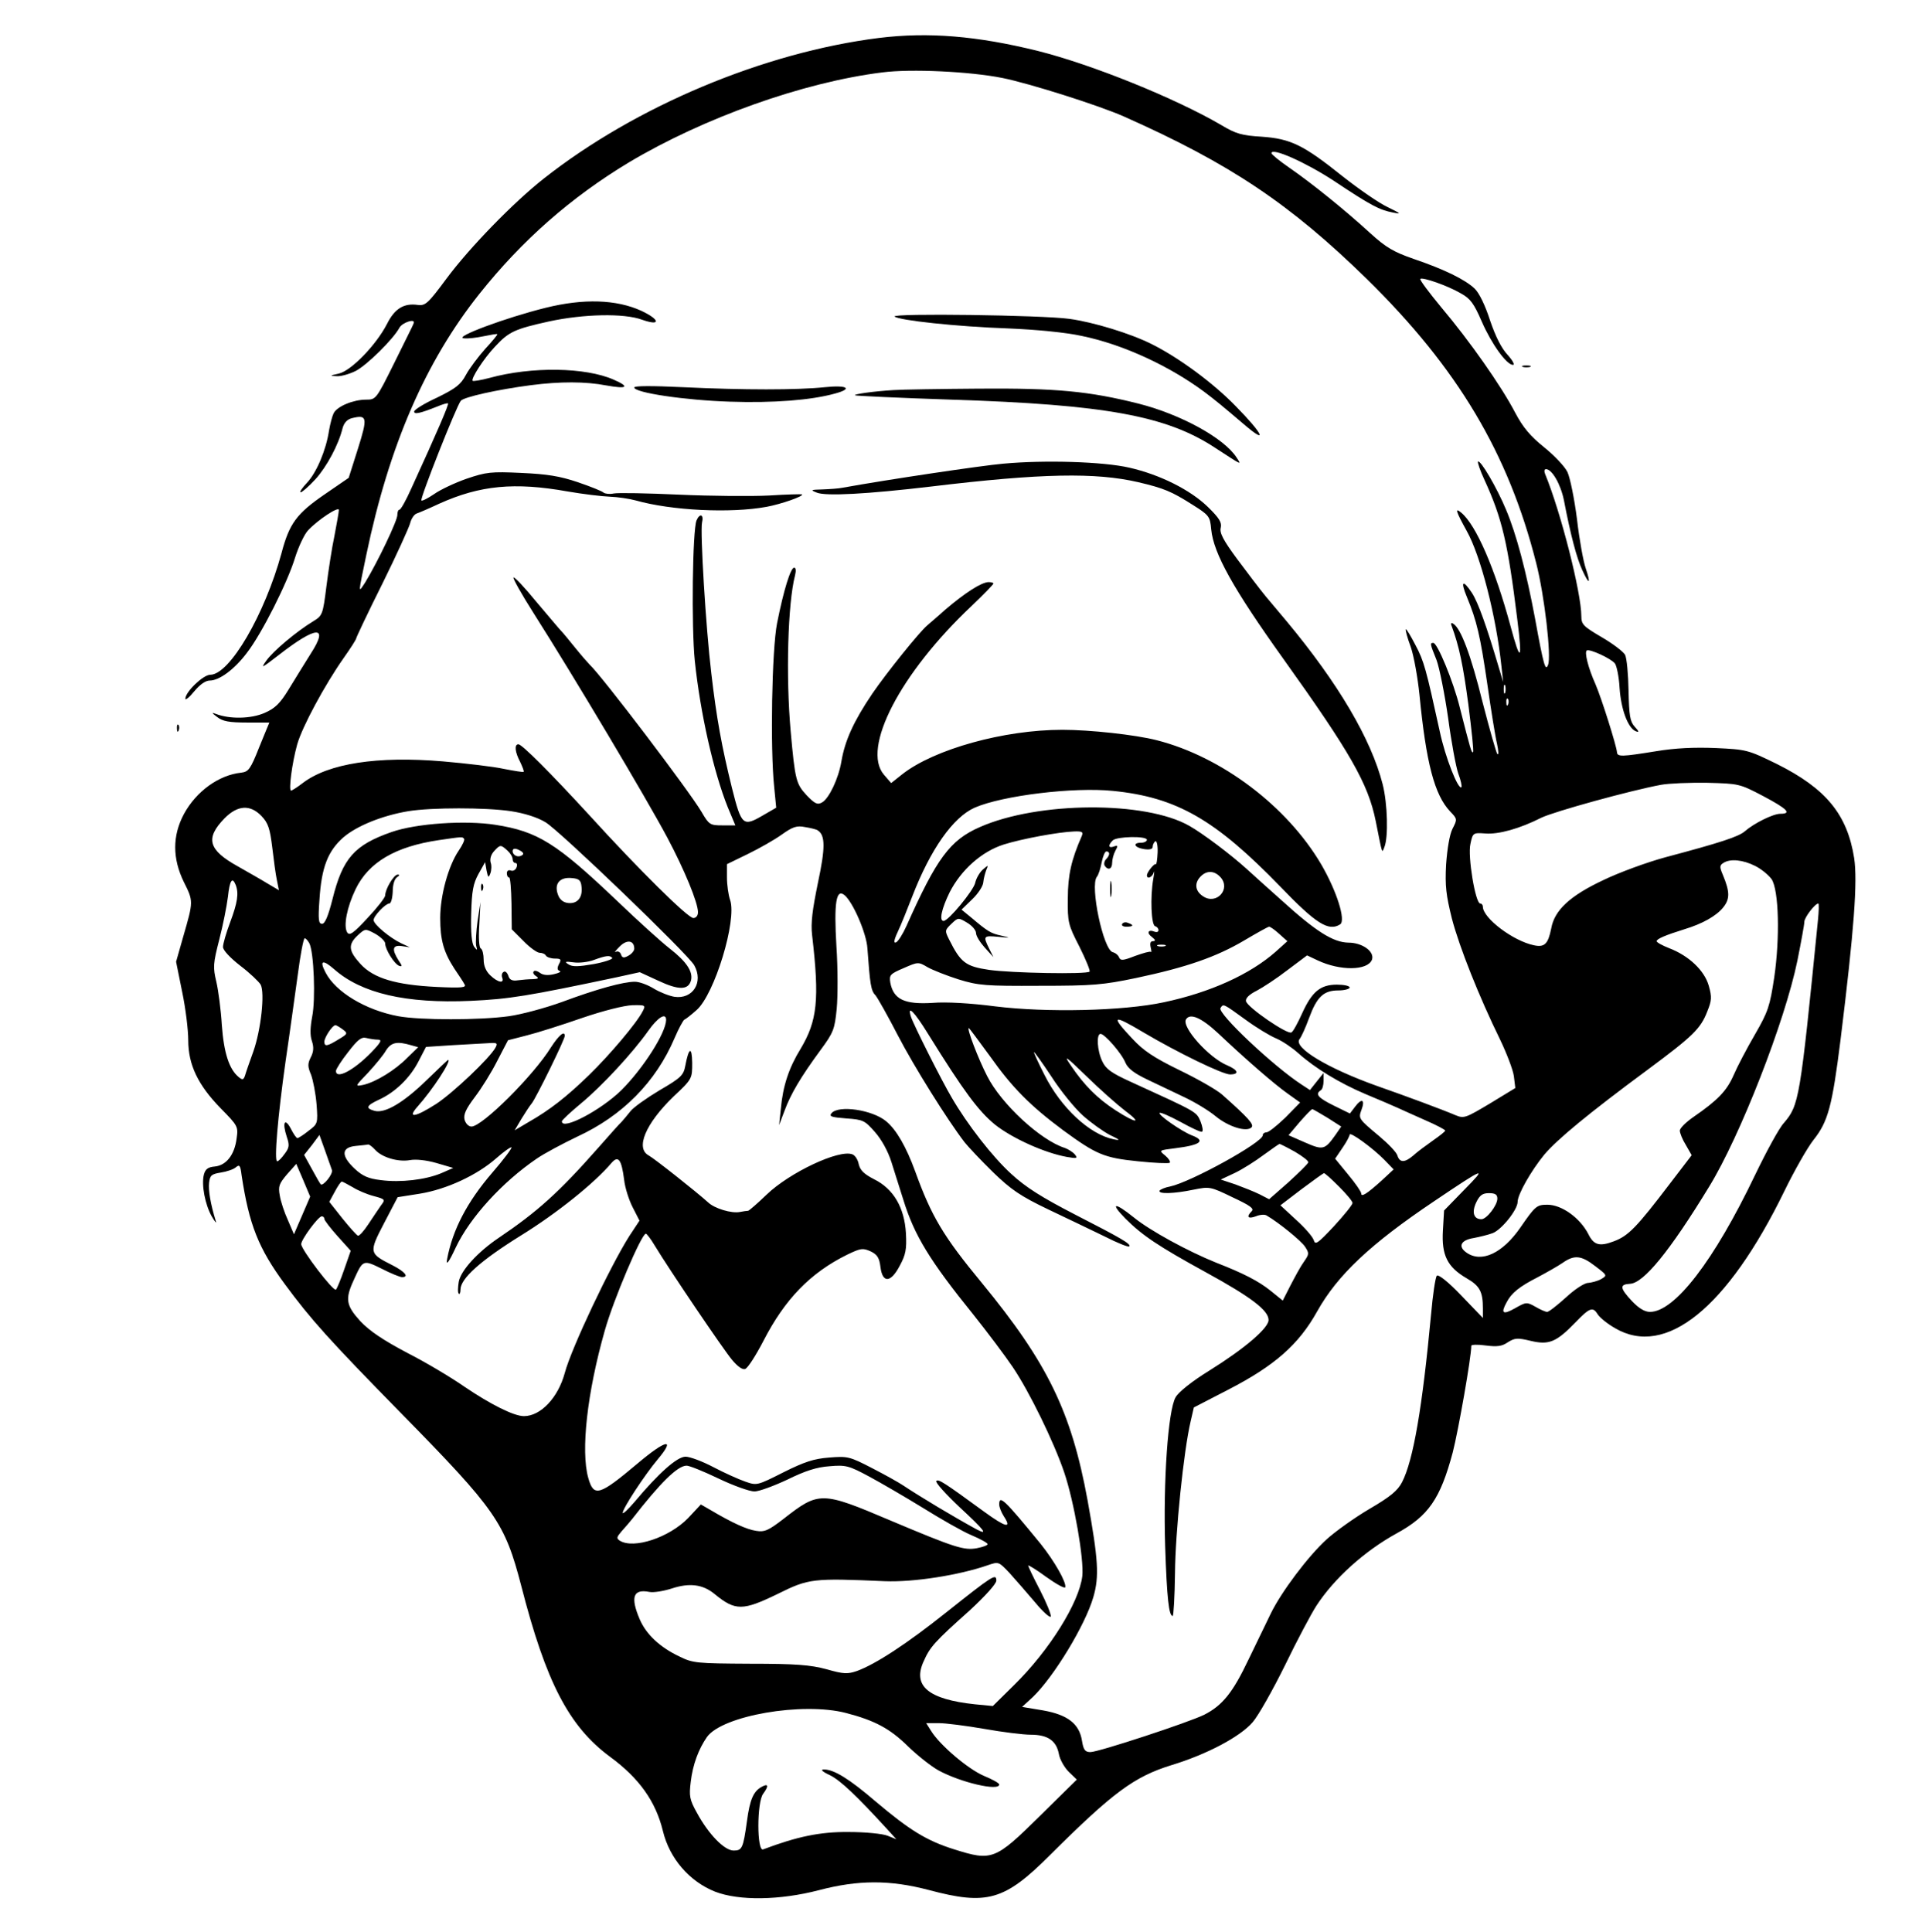 <?xml version="1.0" standalone="no"?>
<!DOCTYPE svg PUBLIC "-//W3C//DTD SVG 20010904//EN"
 "http://www.w3.org/TR/2001/REC-SVG-20010904/DTD/svg10.dtd">
<svg version="1.0" xmlns="http://www.w3.org/2000/svg"
 width="665pt" height="667pt" viewBox="0 0 665 667"
 preserveAspectRatio="xMidYMid meet">
<g transform="translate(0,667) scale(0.1,-0.1)"
fill="#000000" stroke="none">
<path d="M3035 6539 c-398 -50 -841 -236 -1158 -486 -104 -82 -256 -238 -336
-346 -63 -85 -72 -93 -98 -90 -48 7 -80 -12 -107 -66 -37 -72 -123 -161 -166
-171 -32 -7 -33 -8 -7 -9 15 -1 45 8 65 18 39 20 130 110 151 149 10 19 58 34
49 15 -1 -5 -32 -65 -66 -135 -63 -127 -64 -128 -98 -128 -44 0 -100 -23 -112
-47 -5 -10 -12 -37 -16 -60 -10 -67 -43 -145 -76 -180 -17 -18 -27 -33 -22
-33 5 0 28 20 51 45 39 43 80 119 94 177 5 18 16 30 32 34 53 13 55 3 21 -105
l-32 -101 -83 -57 c-96 -66 -122 -100 -149 -203 -58 -212 -179 -420 -246 -420
-24 0 -86 -59 -86 -83 0 -6 14 5 31 26 19 23 39 37 53 37 33 0 85 38 128 95
52 67 141 244 167 330 12 38 32 80 44 93 33 36 107 85 107 71 0 -7 -7 -46 -15
-88 -9 -42 -21 -121 -28 -176 -12 -97 -14 -101 -45 -120 -58 -35 -140 -104
-163 -137 -20 -28 -15 -25 42 19 132 103 176 105 112 6 -21 -34 -55 -88 -76
-123 -30 -49 -47 -66 -84 -82 -46 -20 -119 -22 -168 -3 -15 6 -14 3 5 -11 19
-15 42 -19 103 -19 42 0 77 0 77 0 0 0 -16 -38 -35 -85 -30 -76 -37 -85 -62
-88 -77 -8 -155 -64 -198 -143 -40 -75 -40 -153 0 -235 33 -66 33 -66 -2 -187
l-25 -88 21 -104 c12 -57 21 -132 21 -167 0 -85 34 -155 112 -235 59 -60 61
-63 55 -104 -7 -57 -36 -93 -75 -97 -24 -2 -33 -9 -38 -28 -9 -35 4 -103 27
-144 11 -19 18 -27 14 -16 -18 58 -26 106 -23 132 3 25 8 30 40 35 20 3 44 11
52 18 13 11 16 7 20 -26 26 -172 58 -253 150 -378 90 -122 151 -190 401 -445
329 -335 358 -378 415 -597 85 -331 164 -484 306 -589 101 -74 158 -154 183
-257 23 -95 92 -174 180 -209 83 -32 223 -30 358 5 137 36 245 36 379 1 202
-54 262 -37 419 120 218 217 291 271 420 311 122 37 237 98 280 148 20 23 70
112 112 197 41 85 90 177 108 205 61 94 166 189 277 250 110 60 151 119 194
280 19 74 64 328 64 368 0 4 22 5 50 1 39 -5 56 -3 76 11 24 15 33 16 79 5 63
-15 88 -5 155 64 49 51 60 55 77 27 7 -11 33 -32 59 -47 175 -103 388 69 585
473 34 70 79 149 100 176 51 64 65 116 94 347 47 381 59 546 47 627 -24 151
-97 240 -267 325 -100 49 -105 50 -211 55 -74 3 -140 0 -206 -11 -118 -19
-134 -20 -135 -3 -2 23 -53 185 -74 234 -26 58 -39 112 -30 117 10 6 84 -28
97 -45 6 -8 14 -46 16 -84 5 -75 29 -139 56 -150 12 -5 12 -1 -4 16 -16 18
-19 38 -21 124 -1 57 -6 112 -12 124 -6 11 -43 39 -81 61 -63 37 -70 44 -70
72 0 81 -71 360 -125 491 -4 10 -3 17 3 17 21 0 51 -53 62 -108 23 -120 44
-199 63 -240 24 -53 31 -50 12 6 -8 23 -22 99 -30 169 -9 71 -24 144 -33 163
-9 19 -46 58 -81 86 -47 38 -72 67 -100 120 -48 92 -157 247 -254 362 -43 52
-76 96 -73 99 7 7 94 -23 140 -50 33 -18 45 -35 72 -97 34 -78 86 -150 108
-150 7 0 -1 15 -18 34 -21 22 -42 63 -61 119 -17 53 -38 96 -54 111 -33 31
-104 66 -210 102 -69 24 -95 39 -150 89 -86 79 -200 171 -278 225 -35 24 -63
47 -63 51 0 21 117 -31 215 -95 129 -86 158 -101 205 -110 30 -6 28 -4 -19 19
-30 14 -99 62 -155 106 -135 108 -179 130 -280 137 -68 4 -89 10 -139 40 -159
93 -446 209 -633 256 -210 52 -378 66 -549 45z m425 -138 c95 -19 334 -95 420
-133 367 -163 574 -302 839 -561 314 -308 489 -602 585 -981 29 -113 53 -324
41 -352 -9 -23 -15 -4 -45 161 -30 160 -64 290 -100 375 -31 75 -89 174 -97
166 -2 -2 7 -30 22 -62 61 -133 81 -216 114 -484 18 -143 11 -151 -23 -24 -54
200 -119 351 -171 394 -23 19 -18 4 19 -63 48 -85 102 -295 120 -467 l6 -55
-15 50 c-42 142 -71 224 -93 258 -32 48 -40 40 -17 -15 34 -82 46 -134 70
-298 13 -91 28 -185 34 -209 5 -24 6 -39 1 -35 -4 5 -27 86 -51 179 -40 162
-75 255 -101 271 -7 5 -10 2 -6 -7 26 -70 40 -137 58 -273 11 -87 19 -161 16
-163 -5 -5 -9 10 -46 155 -22 89 -77 222 -91 222 -12 0 -12 -2 11 -59 10 -27
28 -117 40 -200 11 -83 27 -169 35 -192 9 -23 13 -44 11 -47 -11 -11 -56 103
-75 193 -47 214 -54 242 -84 298 -16 31 -31 56 -33 54 -2 -2 5 -29 17 -61 11
-32 24 -106 30 -164 23 -237 52 -347 106 -404 25 -26 25 -27 8 -60 -10 -20
-18 -68 -22 -123 -4 -75 0 -106 20 -187 26 -99 94 -270 167 -419 22 -46 44
-103 47 -125 l5 -41 -87 -53 c-84 -50 -90 -53 -119 -41 -47 20 -171 66 -271
101 -171 61 -291 133 -268 162 6 7 21 40 33 73 27 73 50 95 101 95 21 0 39 5
39 10 0 6 -20 10 -44 10 -57 0 -86 -24 -120 -99 -15 -33 -31 -63 -37 -66 -13
-9 -153 87 -157 108 -2 10 11 23 37 36 21 11 70 43 106 71 l68 51 36 -17 c78
-37 173 -36 188 2 10 28 -33 59 -81 59 -53 1 -112 38 -232 147 -44 39 -97 87
-119 107 -55 50 -152 123 -198 149 -151 87 -523 85 -724 -4 -103 -45 -149
-108 -253 -341 -13 -29 -29 -54 -36 -57 -9 -4 -8 7 6 37 11 23 33 78 50 122
63 163 141 273 215 306 96 42 343 72 478 58 220 -22 353 -99 577 -330 124
-129 167 -156 207 -131 21 13 -12 116 -65 207 -118 201 -344 372 -568 429 -74
19 -231 36 -326 36 -202 0 -442 -67 -552 -153 l-39 -31 -25 29 c-78 91 56 350
302 582 42 40 76 75 76 78 0 3 -8 5 -17 5 -25 -1 -81 -37 -149 -95 -31 -28
-60 -52 -63 -55 -27 -23 -139 -162 -189 -235 -65 -96 -95 -163 -107 -235 -10
-59 -43 -128 -67 -141 -16 -9 -25 -4 -53 25 -36 39 -40 52 -55 221 -17 189
-10 442 15 538 4 16 3 27 -3 27 -12 0 -36 -76 -59 -192 -18 -91 -24 -432 -10
-565 l7 -72 -45 -26 c-70 -41 -75 -36 -108 95 -35 142 -53 240 -71 395 -19
158 -39 490 -32 521 7 28 -8 33 -19 7 -14 -33 -18 -368 -6 -485 19 -181 65
-384 114 -506 l26 -62 -45 0 c-42 0 -46 2 -72 47 -44 74 -344 469 -386 508 -6
6 -28 31 -49 57 -21 26 -43 53 -50 60 -7 7 -45 53 -86 101 -40 49 -75 86 -78
83 -3 -3 28 -58 68 -121 143 -225 391 -642 463 -777 60 -113 106 -225 106
-258 0 -12 -7 -20 -16 -20 -19 0 -189 168 -359 355 -136 148 -233 245 -245
245 -15 0 -12 -27 6 -61 8 -17 14 -32 12 -34 -2 -2 -32 3 -68 10 -36 8 -131
19 -211 26 -226 19 -395 -7 -484 -75 -18 -14 -37 -26 -40 -26 -9 0 3 94 21
159 17 61 96 207 160 298 24 34 44 65 44 69 0 3 40 88 90 188 49 99 92 194 96
209 4 16 14 31 23 34 9 3 44 18 78 34 140 63 259 75 443 42 52 -9 118 -17 145
-18 28 -1 68 -7 90 -13 124 -35 327 -45 452 -22 49 9 130 37 122 43 -2 1 -53
0 -114 -4 -60 -3 -200 -2 -310 3 -110 5 -212 7 -226 4 -14 -3 -30 -1 -35 3 -5
5 -45 21 -89 36 -62 21 -106 28 -195 32 -105 5 -121 3 -189 -20 -40 -14 -91
-38 -112 -53 -22 -15 -42 -25 -44 -22 -6 5 121 326 136 344 10 13 127 39 242
54 101 13 188 13 261 -1 72 -13 82 -5 25 20 -97 43 -283 46 -429 6 -30 -8 -56
-12 -58 -10 -7 7 39 78 77 118 48 52 69 61 186 87 120 26 260 29 322 6 65 -23
63 0 -3 31 -86 39 -199 43 -331 10 -137 -34 -317 -101 -282 -105 14 -2 45 2
69 7 25 5 46 9 47 7 2 -1 -17 -24 -42 -51 -24 -27 -54 -67 -66 -89 -18 -34
-35 -47 -100 -79 -44 -20 -79 -42 -79 -48 0 -11 21 -6 79 17 19 8 36 13 38 11
3 -4 -35 -93 -127 -294 -18 -40 -36 -73 -41 -73 -4 0 -7 -8 -7 -17 2 -18 -70
-167 -111 -234 -25 -38 -25 -44 4 96 79 378 204 666 390 900 148 186 317 334
516 454 258 154 602 277 875 311 100 13 304 3 414 -19z m1737 -2123 c-3 -7 -5
-2 -5 12 0 14 2 19 5 13 2 -7 2 -19 0 -25z m10 -40 c-3 -8 -6 -5 -6 6 -1 11 2
17 5 13 3 -3 4 -12 1 -19z m881 -317 c83 -44 100 -61 59 -61 -25 0 -91 -33
-122 -60 -21 -19 -86 -40 -274 -90 -63 -17 -159 -52 -215 -79 -115 -54 -169
-104 -180 -167 -11 -54 -23 -66 -60 -58 -72 15 -176 94 -176 133 0 6 -4 11 -9
11 -17 0 -44 164 -34 206 8 38 9 39 51 36 46 -4 120 17 193 54 45 22 311 95
414 114 27 5 100 8 160 7 109 -3 111 -3 193 -46z m-5185 -69 c23 -24 29 -43
37 -108 5 -43 12 -95 16 -113 l7 -35 -39 23 c-21 13 -67 39 -102 59 -103 57
-114 97 -47 166 45 46 89 49 128 8z m861 17 c46 -7 91 -21 119 -38 47 -27 493
-456 514 -494 33 -59 -5 -118 -68 -109 -19 3 -51 16 -71 28 -21 13 -50 24 -66
24 -40 0 -131 -25 -252 -70 -58 -21 -140 -43 -183 -49 -101 -14 -306 -14 -382
0 -112 21 -216 83 -251 151 -22 42 -10 46 30 11 94 -83 248 -119 471 -109 133
6 199 17 502 81 l82 18 63 -29 c72 -34 105 -33 114 1 7 30 -15 64 -74 110 -26
20 -107 93 -180 163 -211 201 -275 241 -422 264 -103 16 -272 5 -358 -25 -129
-45 -169 -91 -204 -232 -15 -59 -26 -85 -36 -85 -12 0 -14 14 -9 83 7 112 29
168 82 215 46 40 135 76 225 91 80 13 267 13 354 0z m1059 -66 c27 -17 27 -60
1 -182 -19 -93 -25 -138 -20 -180 26 -223 18 -296 -40 -393 -40 -65 -61 -128
-68 -207 l-6 -56 19 50 c21 57 55 115 124 209 45 61 49 72 56 143 4 43 4 140
-1 215 -9 151 -1 201 28 177 29 -24 76 -132 79 -184 9 -124 12 -146 28 -162 8
-10 43 -72 77 -138 56 -108 171 -292 231 -370 13 -16 57 -63 98 -103 62 -60
94 -82 190 -128 64 -30 152 -73 196 -94 43 -22 81 -37 84 -34 8 8 -29 29 -187
110 -116 60 -170 94 -220 140 -65 59 -152 171 -206 264 -35 59 -133 254 -141
280 -13 42 12 17 60 -61 123 -198 173 -265 230 -312 59 -47 171 -98 249 -112
35 -6 38 -5 27 9 -7 8 -23 18 -34 22 -84 26 -221 153 -269 249 -30 58 -71 165
-63 165 2 0 34 -44 73 -97 77 -109 140 -172 253 -256 115 -84 141 -95 258
-107 57 -6 106 -8 110 -5 3 4 -4 15 -16 25 -22 18 -22 18 34 25 89 11 108 26
57 45 -35 14 -117 71 -110 77 3 3 35 -11 72 -31 36 -20 70 -36 74 -34 5 2 2
18 -5 36 -15 34 -10 31 -242 137 -66 30 -85 44 -97 70 -18 37 -21 95 -6 95 14
0 73 -67 86 -100 9 -20 30 -36 76 -58 34 -16 92 -44 128 -61 36 -17 84 -46
108 -66 44 -36 106 -55 123 -38 10 10 -11 33 -101 113 -19 17 -86 55 -148 85
-88 43 -124 67 -162 108 -77 82 -69 86 40 21 115 -68 271 -144 297 -144 33 0
28 15 -9 31 -64 26 -159 133 -143 159 14 23 53 6 111 -48 92 -87 194 -176 241
-209 l42 -30 -51 -52 c-29 -28 -58 -51 -65 -51 -7 0 -13 -4 -13 -10 0 -25
-249 -162 -320 -177 -17 -3 -33 -10 -36 -14 -7 -13 50 -11 117 3 55 11 58 11
134 -26 60 -28 76 -39 67 -48 -20 -20 -13 -28 14 -18 14 6 31 7 37 3 43 -25
120 -88 133 -108 15 -23 14 -26 -4 -52 -11 -15 -31 -52 -46 -81 l-27 -53 -42
34 c-41 33 -93 60 -188 97 -97 39 -229 111 -284 156 -67 54 -84 52 -29 -4 58
-58 113 -95 277 -185 157 -86 217 -132 217 -165 0 -28 -83 -99 -205 -175 -60
-37 -106 -74 -116 -92 -26 -45 -43 -289 -36 -514 6 -181 13 -241 26 -241 3 0
7 66 8 148 1 140 30 423 54 524 l11 48 118 61 c161 83 244 156 308 271 70 125
183 232 405 381 175 118 184 121 102 38 l-69 -71 -4 -69 c-5 -85 15 -126 82
-165 45 -26 56 -46 56 -104 l0 -33 -75 78 c-45 47 -78 73 -84 68 -5 -6 -14
-66 -20 -135 -30 -320 -61 -502 -100 -578 -15 -29 -40 -50 -112 -92 -51 -30
-117 -77 -148 -105 -64 -58 -158 -183 -194 -258 -14 -29 -48 -99 -76 -157 -54
-114 -90 -159 -153 -191 -52 -26 -365 -129 -393 -129 -18 0 -24 7 -29 38 -9
60 -50 91 -135 106 l-72 12 37 34 c72 69 181 248 209 345 21 72 17 130 -20
335 -56 305 -138 474 -365 750 -133 161 -174 230 -230 385 -31 85 -65 144
-100 173 -48 40 -165 57 -189 28 -9 -11 -1 -14 51 -18 58 -4 64 -7 99 -47 23
-26 45 -66 57 -104 11 -34 29 -93 41 -130 38 -123 91 -210 243 -398 47 -59
108 -140 135 -180 58 -86 142 -259 177 -362 35 -103 69 -302 63 -359 -11 -92
-114 -257 -235 -376 l-74 -73 -62 6 c-160 17 -216 63 -177 148 22 50 38 68
159 176 54 50 92 92 92 103 0 26 -12 18 -172 -109 -138 -110 -244 -179 -309
-203 -32 -11 -46 -11 -105 6 -56 15 -106 19 -264 19 -184 1 -198 2 -244 25
-68 32 -115 77 -137 128 -33 77 -23 106 33 95 15 -3 50 3 78 12 61 20 107 14
147 -19 72 -59 97 -59 220 1 105 52 119 54 368 43 100 -4 257 21 355 55 38 13
38 13 75 -26 20 -22 59 -67 88 -101 28 -34 53 -56 55 -50 2 7 -15 48 -37 91
-23 44 -41 82 -41 85 0 3 28 -14 62 -39 35 -25 64 -41 66 -36 5 16 -37 90 -85
150 -126 154 -143 170 -143 136 0 -9 7 -27 16 -41 29 -44 6 -38 -68 16 -137
100 -158 114 -165 106 -5 -4 33 -46 82 -92 84 -78 99 -97 57 -75 -77 42 -194
112 -254 152 -15 10 -63 37 -108 60 -77 40 -84 41 -147 36 -53 -4 -86 -15
-158 -51 -91 -46 -92 -46 -132 -32 -23 8 -72 30 -110 50 -38 20 -81 36 -96 36
-29 0 -93 -57 -175 -155 -23 -27 -42 -45 -42 -39 0 15 75 130 122 186 62 74
27 67 -70 -15 -133 -112 -152 -118 -171 -50 -26 93 -4 293 57 508 30 107 127
335 142 335 3 0 17 -18 30 -40 52 -86 237 -359 267 -395 20 -24 37 -36 46 -32
9 3 37 47 63 97 74 144 162 235 290 298 46 22 53 23 80 11 23 -11 30 -22 34
-54 7 -57 36 -55 67 5 20 37 24 56 21 111 -5 89 -43 154 -110 187 -35 18 -48
31 -53 52 -3 16 -13 31 -22 34 -46 18 -217 -63 -296 -139 -31 -30 -60 -55 -64
-56 -5 0 -17 -2 -28 -4 -29 -6 -88 12 -110 33 -41 37 -185 151 -205 162 -47
25 -11 110 85 203 65 61 65 62 65 117 -1 59 -12 53 -24 -11 -6 -32 -15 -41
-89 -84 -45 -27 -90 -59 -100 -72 -10 -13 -24 -29 -30 -36 -7 -6 -44 -48 -82
-91 -135 -153 -209 -220 -344 -311 -71 -48 -130 -112 -137 -151 -3 -19 -4 -38
0 -41 3 -4 6 3 6 14 0 38 69 100 209 187 123 76 253 180 313 251 23 26 34 11
43 -59 3 -28 17 -71 30 -96 l23 -45 -35 -53 c-66 -104 -201 -389 -223 -473
-23 -85 -83 -149 -141 -149 -35 0 -116 41 -206 102 -43 30 -131 83 -196 116
-85 45 -131 76 -163 110 -49 54 -53 76 -23 141 32 71 32 72 97 40 31 -16 63
-29 70 -29 26 0 10 19 -33 41 -81 41 -82 43 -29 145 l47 90 76 12 c93 15 198
64 264 122 26 23 50 40 53 38 2 -3 -27 -42 -66 -87 -87 -101 -137 -197 -156
-298 -5 -26 6 -12 30 40 49 103 160 225 279 306 26 18 90 52 140 76 156 72
271 188 336 340 14 33 30 62 34 64 5 2 24 17 42 33 62 54 140 310 116 380 -6
17 -11 52 -11 78 l0 46 72 35 c39 19 92 49 117 67 38 27 52 32 81 26 19 -3 39
-8 43 -11z m912 -20 c-36 -82 -48 -135 -48 -215 -1 -83 1 -91 40 -167 22 -44
38 -83 35 -86 -10 -10 -270 -5 -347 6 -81 12 -98 25 -138 105 -15 30 -15 32 8
54 23 22 24 22 54 4 17 -10 31 -26 31 -36 0 -10 14 -32 30 -50 l30 -33 -15 30
c-21 43 -20 45 33 40 42 -4 43 -4 10 4 -37 8 -47 14 -105 63 l-33 27 37 36
c20 19 37 45 38 58 1 12 6 31 10 42 8 19 8 19 -12 2 -11 -10 -23 -31 -26 -46
-6 -26 -92 -131 -109 -131 -16 0 -7 42 21 99 40 78 111 141 187 165 64 20 189
43 243 45 28 1 32 -2 26 -16z m-2133 -9 c4 -3 -5 -22 -18 -41 -36 -53 -64
-155 -64 -233 0 -76 12 -118 49 -175 15 -22 31 -46 35 -54 7 -11 -8 -13 -95
-9 -143 7 -219 30 -264 79 -42 46 -44 67 -10 99 26 24 26 24 60 6 19 -11 35
-26 35 -34 0 -20 31 -70 48 -77 12 -4 11 0 -2 19 -24 38 -21 54 12 49 l27 -4
-30 14 c-38 18 -95 65 -95 80 0 14 41 57 54 57 6 0 11 18 12 41 0 24 6 44 15
50 9 6 10 9 2 9 -13 0 -43 -50 -43 -72 0 -7 -27 -42 -61 -78 -48 -52 -62 -62
-70 -50 -14 22 -1 88 29 150 45 93 138 147 287 169 82 12 81 12 87 5z m2358
-4 c0 -5 -9 -10 -20 -10 -31 0 -23 -17 10 -22 20 -3 30 0 30 8 0 7 4 15 9 19
5 3 9 -14 8 -39 -1 -24 -4 -43 -6 -40 -5 4 -30 -27 -31 -38 0 -16 19 -7 24 10
2 9 2 -1 -2 -23 -11 -63 -7 -158 6 -163 7 -2 12 -8 12 -14 0 -6 -6 -8 -14 -5
-22 9 -28 -5 -8 -19 12 -10 13 -13 3 -14 -9 0 -11 -7 -8 -21 3 -12 3 -19 1
-16 -3 3 -27 -4 -55 -14 -41 -16 -50 -17 -55 -5 -3 8 -13 16 -22 18 -33 9 -79
229 -55 260 6 7 13 30 17 51 4 20 11 37 16 37 13 0 13 -13 -1 -27 -6 -6 -8
-16 -5 -22 12 -18 26 -12 26 10 0 11 5 30 11 41 10 18 9 20 -5 15 -19 -7 -21
4 -4 21 14 14 118 16 118 2z m-2208 -37 c10 -9 18 -22 18 -30 0 -7 4 -13 10
-13 5 0 7 -7 3 -16 -3 -8 -12 -13 -19 -10 -8 3 -14 -1 -14 -9 0 -8 3 -15 8
-15 4 0 7 -40 8 -90 l1 -89 40 -40 c22 -23 48 -41 56 -41 9 0 19 -4 22 -10 3
-5 17 -10 31 -10 21 0 23 -3 14 -19 -7 -14 -6 -21 3 -24 6 -2 -3 -7 -21 -11
-21 -5 -38 -3 -48 5 -8 6 -18 9 -21 5 -4 -4 -1 -11 7 -16 12 -8 9 -10 -10 -11
-14 0 -37 -2 -52 -4 -20 -3 -29 2 -33 16 -4 11 -11 17 -16 13 -6 -3 -8 -12 -5
-20 8 -21 -15 -17 -41 8 -15 14 -23 33 -23 54 0 18 -4 36 -10 39 -6 3 -8 38
-5 83 l4 77 -10 -65 c-5 -36 -7 -74 -5 -85 5 -18 4 -18 -7 -4 -8 11 -12 49
-10 114 2 79 7 104 25 137 l23 41 5 -29 c5 -25 7 -26 13 -10 4 10 5 28 1 38
-3 12 1 27 12 39 21 23 23 23 46 2z m47 -2 c9 -6 10 -11 2 -15 -13 -8 -31 1
-31 15 0 11 11 11 29 0z m4261 -51 c22 -11 47 -32 57 -46 25 -38 29 -202 9
-339 -15 -99 -21 -118 -66 -196 -28 -48 -61 -111 -74 -141 -24 -55 -55 -87
-139 -145 -26 -18 -47 -39 -47 -47 0 -8 9 -31 21 -50 l20 -35 -75 -98 c-115
-151 -143 -180 -193 -199 -50 -19 -70 -14 -89 25 -29 56 -92 101 -141 101 -37
0 -42 -4 -93 -78 -62 -90 -135 -124 -187 -87 -30 21 -19 43 25 50 21 4 50 11
66 17 31 12 86 81 86 108 0 26 47 108 92 163 45 53 151 141 358 294 155 115
182 141 205 201 15 37 16 49 5 88 -15 53 -69 104 -137 130 -23 9 -43 20 -43
24 0 8 31 21 95 41 63 19 111 46 135 76 23 29 23 53 -1 111 -12 28 -12 34 1
42 24 16 68 11 110 -10z m-1846 -39 c37 -41 -14 -97 -60 -66 -28 18 -31 46 -8
69 21 21 47 20 68 -3z m-2206 -34 c4 -37 -15 -59 -47 -55 -17 2 -29 12 -35 30
-13 37 7 60 48 56 26 -2 32 -8 34 -31z m-1194 7 c11 -29 6 -61 -19 -128 -14
-37 -25 -75 -25 -86 0 -11 24 -37 60 -65 33 -25 64 -55 70 -65 15 -29 1 -156
-25 -230 -13 -36 -26 -73 -29 -84 -5 -15 -9 -16 -22 -5 -33 27 -51 84 -58 179
-3 52 -12 120 -19 150 -12 50 -11 63 10 145 13 50 26 116 30 148 6 57 15 71
27 41z m5463 -121 c-62 -622 -65 -639 -118 -701 -16 -17 -60 -98 -99 -179
-142 -297 -278 -473 -363 -473 -18 0 -38 12 -62 37 -42 45 -44 58 -7 60 47 2
137 112 273 335 107 174 262 571 305 781 13 65 24 125 24 134 0 15 37 63 48
63 3 0 2 -26 -1 -57z m-1860 -48 l28 -25 -40 -36 c-88 -78 -226 -141 -387
-175 -140 -30 -404 -36 -582 -14 -84 11 -170 16 -216 12 -97 -6 -135 12 -146
70 -4 26 -1 30 46 50 50 22 51 22 83 3 18 -10 66 -29 107 -42 68 -21 93 -23
280 -22 184 0 218 3 333 27 175 37 277 73 372 129 44 26 83 48 87 48 4 0 20
-11 35 -25z m-3349 -32 c16 -31 22 -194 10 -253 -7 -38 -8 -65 -1 -85 7 -21 6
-37 -4 -56 -11 -22 -11 -32 1 -60 7 -19 16 -65 19 -102 5 -67 4 -68 -28 -92
-17 -14 -35 -25 -38 -25 -4 0 -14 15 -23 33 -21 39 -30 21 -14 -28 10 -29 9
-38 -7 -59 -10 -14 -21 -26 -26 -26 -11 0 2 154 29 345 14 94 32 227 42 298 9
70 20 127 24 127 4 0 11 -8 16 -17z m1122 -19 c0 -7 -9 -18 -20 -24 -16 -9
-22 -8 -26 5 -3 8 -11 12 -18 8 -6 -3 0 5 14 19 25 25 50 21 50 -8z m1833 9
c-7 -2 -19 -2 -25 0 -7 3 -2 5 12 5 14 0 19 -2 13 -5z m-1909 -41 c2 -4 -26
-14 -64 -21 -52 -9 -74 -10 -87 -1 -15 9 -12 11 17 7 19 -3 51 1 70 8 43 16
57 17 64 7z m105 -184 c-20 -40 -114 -151 -185 -220 -77 -75 -136 -121 -208
-162 l-49 -29 23 39 c13 21 29 46 36 54 14 17 114 220 114 233 0 20 -21 2 -48
-40 -60 -97 -237 -273 -274 -273 -10 0 -20 10 -24 24 -4 18 5 37 35 77 23 30
58 86 78 126 l37 71 66 17 c36 9 121 36 190 60 73 25 145 43 173 44 46 1 47 0
36 -21z m2080 -28 c38 -28 86 -57 108 -66 21 -9 55 -32 76 -51 57 -51 142
-103 232 -141 44 -18 94 -40 110 -47 17 -8 60 -27 98 -44 37 -16 67 -32 67
-35 0 -3 -19 -18 -42 -34 -24 -17 -54 -39 -67 -51 -30 -26 -48 -27 -56 -1 -3
11 -32 41 -63 67 -72 60 -72 61 -61 91 13 35 1 41 -21 12 l-19 -25 -55 27
c-55 27 -66 40 -46 53 6 3 10 18 10 33 l0 27 -24 -30 -23 -29 -29 19 c-97 63
-291 246 -280 264 10 16 9 16 85 -39z m-1999 -2 c-1 -45 -79 -167 -154 -242
-70 -69 -206 -141 -206 -108 0 4 29 31 65 61 74 61 180 176 233 251 33 47 62
65 62 38z m-1116 -33 c17 -13 17 -15 -15 -34 -39 -24 -49 -26 -49 -8 0 15 28
57 38 57 4 0 15 -7 26 -15z m121 -35 c15 0 11 -9 -25 -46 -60 -61 -120 -92
-120 -62 0 6 19 36 42 65 33 43 46 53 62 49 12 -3 30 -6 41 -6z m114 -19 l25
-7 -37 -36 c-42 -43 -109 -84 -152 -94 -30 -6 -30 -6 16 42 25 27 53 61 62 77
18 28 38 32 86 18z m292 -8 c-19 -36 -148 -158 -205 -195 -72 -46 -101 -51
-65 -10 53 59 120 162 106 162 -1 0 -34 -31 -73 -69 -80 -78 -144 -116 -180
-107 -33 9 -30 18 15 39 55 25 107 75 136 132 l26 50 92 6 c51 3 107 6 125 7
28 2 31 0 23 -15z m2028 -235 c28 -25 70 -55 93 -67 36 -17 38 -20 13 -15 -83
17 -182 109 -239 223 -20 39 -36 74 -36 78 0 3 27 -34 60 -84 32 -50 82 -111
109 -135z m144 18 c63 -47 42 -47 -31 0 -63 41 -108 86 -154 154 -27 39 -20
35 53 -36 46 -45 106 -98 132 -118z m701 -26 l47 -30 -20 -29 c-37 -52 -43
-53 -105 -26 l-57 25 38 45 c21 24 40 44 44 45 3 0 26 -14 53 -30z m196 -145
l32 -33 -42 -39 c-50 -45 -70 -58 -70 -44 0 6 -20 35 -45 65 l-45 55 25 37
c14 20 25 41 25 46 0 12 80 -46 120 -87z m-3634 -35 c5 -14 -32 -59 -39 -49
-2 2 -16 26 -30 52 l-27 49 27 34 26 35 19 -53 c10 -29 21 -60 24 -68z m149
70 c24 -27 80 -43 120 -36 21 4 57 0 92 -10 l58 -17 -41 -18 c-55 -23 -141
-33 -209 -24 -43 5 -63 14 -90 39 -48 45 -47 74 3 79 20 2 40 4 43 5 3 1 14
-7 24 -18z m3176 -7 c27 -16 48 -32 46 -37 -2 -6 -33 -36 -69 -69 l-66 -58
-33 17 c-18 9 -56 24 -83 34 l-51 17 49 23 c27 13 71 41 99 62 29 21 53 38 55
38 2 0 26 -12 53 -27z m-3428 -220 l-28 -65 -21 49 c-12 26 -25 65 -28 85 -6
32 -2 41 25 73 l32 36 24 -56 24 -57 -28 -65z m3580 100 c26 -26 47 -51 47
-57 0 -6 -29 -42 -64 -80 -57 -61 -65 -66 -70 -48 -4 12 -31 43 -61 70 l-54
50 72 55 c40 30 75 55 78 56 3 1 26 -20 52 -46z m-3406 -2 c17 -11 50 -25 73
-31 41 -11 41 -12 25 -33 -8 -12 -28 -41 -43 -64 -15 -23 -31 -41 -36 -40 -5
2 -29 29 -54 60 l-45 57 19 35 c10 19 21 35 24 35 3 0 19 -9 37 -19z m3953
-40 c0 -23 -37 -71 -55 -71 -27 0 -34 24 -18 58 12 25 22 32 44 32 22 0 29 -5
29 -19z m-4050 -70 c0 -5 21 -32 46 -60 l45 -50 -22 -63 c-12 -35 -25 -67 -29
-71 -8 -9 -120 138 -120 157 0 16 59 96 71 96 5 0 9 -4 9 -9z m4388 -163 c42
-32 42 -32 20 -45 -13 -7 -33 -12 -45 -13 -12 0 -46 -22 -76 -50 -30 -27 -59
-50 -65 -50 -6 0 -24 8 -41 18 -30 17 -32 16 -71 -6 -41 -23 -49 -17 -28 21
16 32 45 55 108 87 30 16 69 38 85 49 41 29 65 26 113 -11z m-3028 -733 c52
-25 108 -45 125 -45 16 0 67 19 114 41 61 30 101 43 145 46 56 5 67 2 136 -35
41 -22 125 -71 187 -109 61 -38 136 -81 167 -94 31 -13 56 -27 56 -31 0 -4
-16 -10 -37 -14 -44 -8 -74 1 -297 95 -240 102 -248 102 -371 6 -52 -40 -65
-46 -95 -41 -32 5 -81 27 -157 72 l-33 19 -44 -47 c-65 -67 -188 -108 -236
-78 -12 8 -11 12 6 32 12 13 28 32 37 43 97 125 156 183 187 184 8 1 58 -19
110 -44z m441 -810 c100 -26 152 -54 214 -115 33 -32 80 -69 105 -83 77 -42
210 -73 210 -49 0 5 -24 18 -53 30 -54 23 -152 106 -182 155 l-17 27 43 0 c24
0 95 -9 158 -20 62 -11 134 -20 160 -20 58 0 88 -20 97 -66 3 -19 19 -47 34
-62 l28 -27 -129 -127 c-153 -151 -164 -155 -294 -114 -96 30 -155 67 -271
165 -91 78 -144 111 -179 111 -13 0 -7 -7 21 -20 36 -18 91 -70 199 -188 l30
-33 -30 12 c-17 7 -76 13 -135 13 -99 1 -178 -16 -295 -60 -22 -9 -22 163 0
192 20 27 18 37 -5 24 -28 -15 -41 -43 -51 -119 -13 -94 -17 -101 -46 -101
-32 0 -87 57 -127 131 -25 45 -27 57 -21 106 7 60 27 113 56 155 53 74 330
122 480 83z"/>
<path d="M3089 5577 c13 -13 216 -35 391 -41 98 -4 201 -14 255 -26 141 -29
300 -102 423 -193 42 -32 52 -40 145 -119 75 -63 55 -24 -34 67 -78 81 -196
168 -289 215 -74 38 -206 78 -288 89 -93 13 -615 20 -603 8z"/>
<path d="M2190 5332 c0 -18 174 -44 330 -49 150 -5 280 5 363 28 63 17 43 30
-35 22 -95 -10 -281 -10 -490 0 -107 5 -168 5 -168 -1z"/>
<path d="M3085 5323 c-68 -4 -138 -14 -133 -18 2 -2 152 -9 333 -15 531 -17
743 -56 910 -166 97 -63 92 -61 74 -33 -44 67 -192 148 -337 185 -171 43 -284
54 -551 52 -135 -1 -268 -3 -296 -5z"/>
<path d="M3465 5069 c-79 -7 -400 -55 -555 -83 -14 -3 -45 -5 -70 -6 -41 -1
-43 -2 -20 -11 31 -13 175 -5 395 21 382 46 568 49 715 15 89 -21 115 -32 186
-77 59 -37 62 -41 66 -86 8 -83 76 -205 249 -447 231 -323 293 -431 319 -560
24 -120 21 -112 30 -90 14 34 11 150 -6 217 -40 156 -153 348 -331 562 -21 25
-54 64 -73 87 -19 23 -63 81 -98 128 -48 65 -62 91 -57 109 4 18 -5 33 -45 72
-61 59 -165 111 -270 135 -90 21 -293 27 -435 14z"/>
<path d="M3833 3600 c0 -25 2 -35 4 -22 2 12 2 32 0 45 -2 12 -4 2 -4 -23z"/>
<path d="M3875 3480 c-4 -6 3 -10 14 -10 25 0 27 6 6 13 -8 4 -17 2 -20 -3z"/>
<path d="M1661 3604 c0 -11 3 -14 6 -6 3 7 2 16 -1 19 -3 4 -6 -2 -5 -13z"/>
<path d="M5258 5403 c6 -2 18 -2 25 0 6 3 1 5 -13 5 -14 0 -19 -2 -12 -5z"/>
<path d="M611 4154 c0 -11 3 -14 6 -6 3 7 2 16 -1 19 -3 4 -6 -2 -5 -13z"/>
</g>
</svg>
